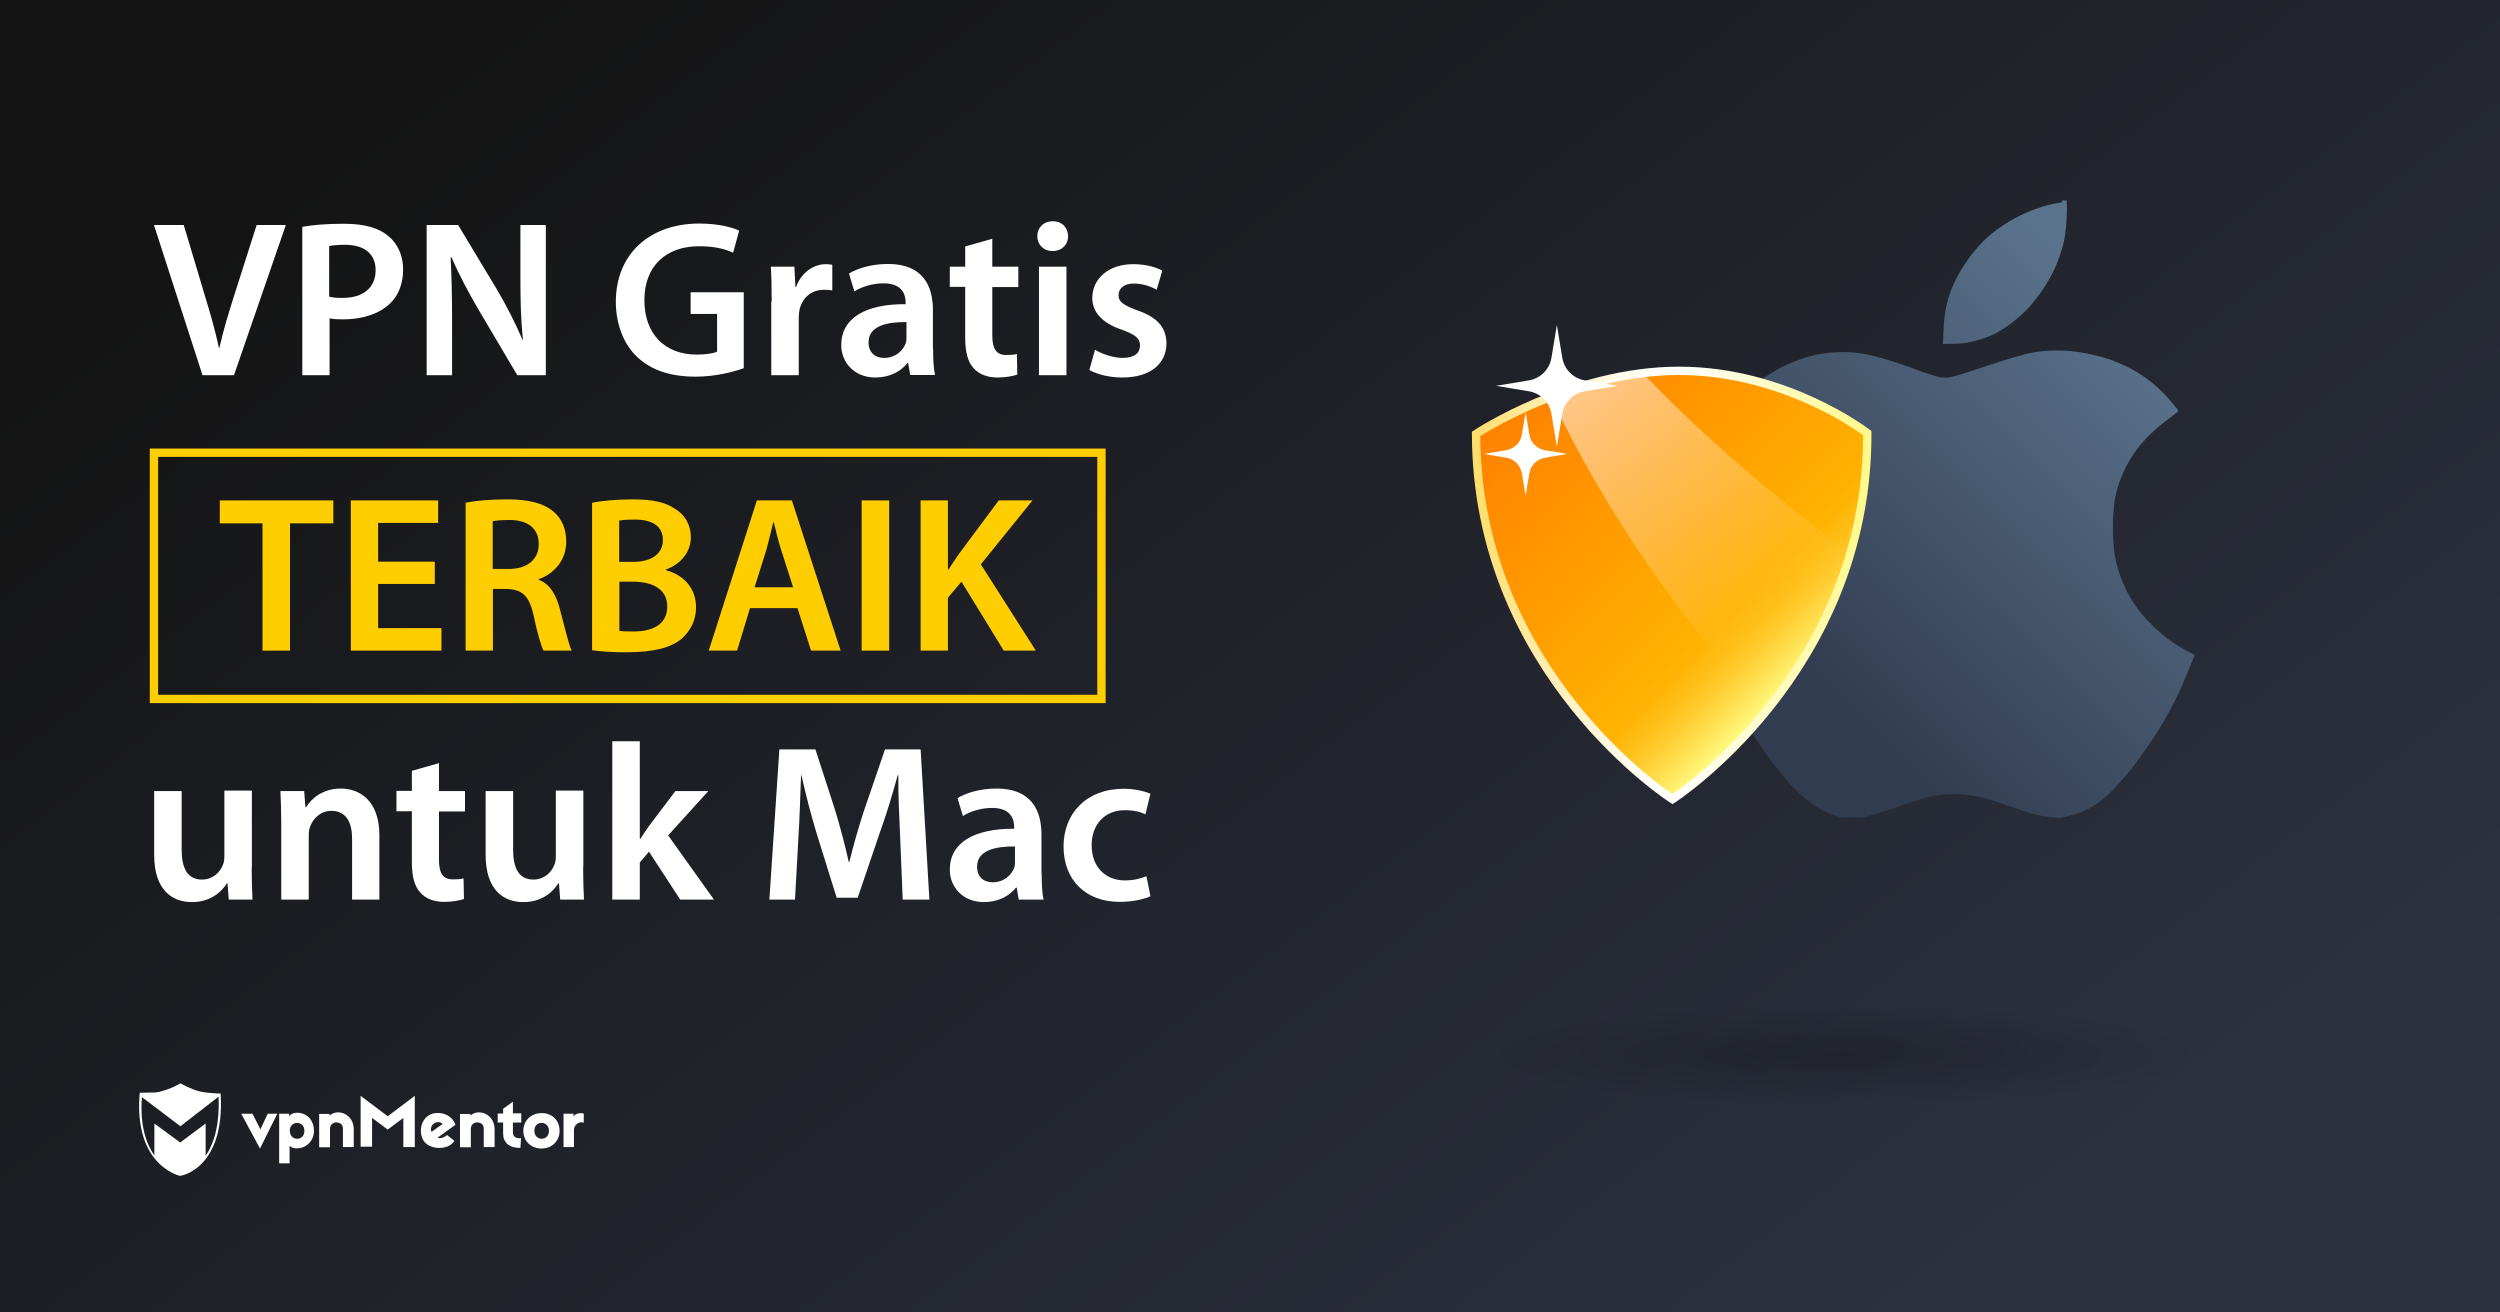 <?xml version="1.0" encoding="utf-8"?>
<!-- Generator: Adobe Illustrator 18.0.0, SVG Export Plug-In . SVG Version: 6.00 Build 0)  -->
<!DOCTYPE svg PUBLIC "-//W3C//DTD SVG 1.1//EN" "http://www.w3.org/Graphics/SVG/1.1/DTD/svg11.dtd">
<svg version="1.1" id="Layer_1" xmlns="http://www.w3.org/2000/svg" xmlns:xlink="http://www.w3.org/1999/xlink" x="0px" y="0px"
	 viewBox="0 0 1200 630" enable-background="new 0 0 1200 630" xml:space="preserve">
<rect x="0" y="0" width="1200" height="630" fill="#808080" stroke="none"/>
<linearGradient id="SVGID_1_" gradientUnits="userSpaceOnUse" x1="255.025" y1="-138.863" x2="891.191" y2="698.103">
	<stop  offset="0.102" style="stop-color:#141414"/>
	<stop  offset="1" style="stop-color:#2D3241"/>
</linearGradient>
<rect fill="url(#SVGID_1_)" width="1200" height="630"/>
<g>
	<path fill="#FFFFFF" d="M97.2,180.1l-23.3-72.1h14.3l9.8,32.8c2.8,9.1,5.2,17.4,7.1,26.2h0.2c1.9-8.6,4.6-17.3,7.4-26.1l10.5-32.9
		h14l-24.9,72.1H97.2z"/>
	<path fill="#FFFFFF" d="M145.1,108.9c4.8-0.9,11.3-1.5,20.1-1.5c9.6,0,16.6,2,21.2,5.9c4.3,3.5,7.1,9.2,7.1,15.9
		c0,6.8-2.1,12.4-6.1,16.3c-5.3,5.2-13.5,7.8-22.8,7.8c-2.5,0-4.6-0.1-6.4-0.5v27.3h-13.1V108.9z M158.1,142.4
		c1.7,0.5,3.7,0.6,6.4,0.6c9.8,0,15.8-4.9,15.8-13.3c0-8-5.6-12.2-14.7-12.2c-3.6,0-6.2,0.3-7.6,0.6V142.4z"/>
	<path fill="#FFFFFF" d="M204.8,180.1v-72.1h15.1l18.6,30.9c4.7,8,9,16.4,12.3,24.2h0.2c-1-9.6-1.2-18.9-1.2-30v-25.1H262v72.1
		h-13.7l-18.8-31.8c-4.6-7.9-9.3-16.7-12.8-24.8l-0.4,0.1c0.5,9.3,0.7,18.8,0.7,30.7v25.8H204.8z"/>
	<path fill="#FFFFFF" d="M357.1,176.7c-4.6,1.7-13.6,4.1-23.1,4.1c-12.2,0-21.5-3.1-28.3-9.6c-6.4-6.1-10.1-15.6-10.1-26.5
		c0.1-22.9,16.3-37.4,40.1-37.4c8.9,0,15.8,1.8,19.1,3.4l-2.9,10.6c-4-1.8-8.8-3.1-16.4-3.1c-15.4,0-26.2,9.1-26.2,25.9
		c0,16.4,10.1,26.1,25,26.1c4.8,0,8.2-0.6,9.9-1.4v-18.1h-12.7v-10.4h25.5V176.7z"/>
	<path fill="#FFFFFF" d="M370.4,144.8c0-7.1-0.1-12.2-0.4-16.8h11.3l0.5,9.8h0.3c2.6-7.3,8.7-11,14.3-11c1.3,0,2,0.1,3.1,0.3v12.3
		c-1.2-0.2-2.4-0.3-4-0.3c-6.2,0-10.6,4-11.8,9.9c-0.2,1.2-0.3,2.6-0.3,4v27.1h-13.2V144.8z"/>
	<path fill="#FFFFFF" d="M447.9,167.5c0,4.7,0.2,9.3,0.9,12.5h-11.9l-1-5.8h-0.3c-3.1,4.1-8.6,7-15.4,7c-10.5,0-16.4-7.6-16.4-15.5
		c0-13.1,11.7-19.8,30.9-19.7v-0.9c0-3.4-1.4-9.1-10.6-9.1c-5.1,0-10.5,1.6-14,3.9l-2.6-8.6c3.9-2.4,10.6-4.6,18.8-4.6
		c16.7,0,21.5,10.6,21.5,22V167.5z M435.1,154.6c-9.3-0.1-18.2,1.8-18.2,9.7c0,5.1,3.3,7.5,7.5,7.5c5.3,0,9.1-3.4,10.4-7.2
		c0.3-1,0.3-1.9,0.3-2.9V154.6z"/>
	<path fill="#FFFFFF" d="M476.3,114.6V128h12.5v9.8h-12.5v23c0,6.4,1.7,9.6,6.7,9.6c2.4,0,3.6-0.1,5.1-0.5l0.2,9.9
		c-1.9,0.7-5.5,1.4-9.5,1.4c-4.9,0-8.9-1.6-11.3-4.3c-2.9-3-4.2-7.8-4.2-14.7v-24.5h-7.4V128h7.4v-9.7L476.3,114.6z"/>
	<path fill="#FFFFFF" d="M512.7,113.4c0,3.9-2.9,7.1-7.5,7.1c-4.4,0-7.3-3.2-7.3-7.1c0-4.1,3-7.2,7.4-7.2
		C509.9,106.2,512.6,109.3,512.7,113.4z M498.7,180.1V128h13.2v52.1H498.7z"/>
	<path fill="#FFFFFF" d="M525.6,167.9c2.9,1.8,8.6,3.9,13.3,3.9c5.8,0,8.3-2.5,8.3-5.9c0-3.5-2.1-5.2-8.6-7.6
		c-10.2-3.4-14.3-9-14.3-15.2c0-9.2,7.6-16.3,19.7-16.3c5.8,0,10.8,1.4,13.9,3.1l-2.7,9.2c-2.1-1.3-6.4-3-11-3
		c-4.7,0-7.3,2.4-7.3,5.6c0,3.3,2.5,4.8,9.1,7.3c9.5,3.3,13.8,8.1,13.9,15.8c0,9.5-7.4,16.4-21.2,16.4c-6.3,0-12-1.5-15.8-3.6
		L525.6,167.9z"/>
</g>
<g>
	<path fill="#FFCE00" d="M126,251.2h-20.5v-11h54.5v11h-20.8v61.1H126V251.2z"/>
	<path fill="#FFCE00" d="M208.7,280.3h-27.2v21.2h30.4v10.8h-43.5v-72.1h41.9V251h-28.8v18.6h27.2V280.3z"/>
	<path fill="#FFCE00" d="M223.4,241.3c5-1,12.3-1.6,19.9-1.6c10.4,0,17.3,1.7,22.3,5.8c4,3.3,6.2,8.3,6.2,14.5
		c0,9.3-6.3,15.6-13.2,18v0.3c5.2,1.9,8.3,7,10.1,13.9c2.4,9,4.3,17.3,5.7,20.1h-13.5c-1.1-2.1-2.9-8-4.8-17
		c-2.1-9.4-5.5-12.4-12.9-12.6h-6.6v29.6h-13.1V241.3z M236.5,273.1h7.8c8.9,0,14.3-4.7,14.3-11.9c0-7.8-5.5-11.6-14-11.6
		c-4.2,0-6.8,0.3-8.1,0.6V273.1z"/>
	<path fill="#FFCE00" d="M284.3,241.3c4.2-0.9,11.8-1.6,19.3-1.6c9.6,0,15.7,1.3,20.5,4.6c4.5,2.7,7.5,7.4,7.5,13.6
		c0,6.6-4.2,12.6-12,15.5v0.3c7.6,1.9,14.5,7.9,14.5,17.8c0,6.4-2.8,11.4-6.8,15c-5.1,4.4-13.6,6.6-26.9,6.6c-7.3,0-12.7-0.5-16.2-1
		V241.3z M297.3,269.7h6.7c9.2,0,14.2-4.3,14.2-10.4c0-6.8-5.1-9.9-13.5-9.9c-3.9,0-6.1,0.2-7.5,0.5V269.7z M297.3,302.8
		c1.7,0.3,4,0.3,7,0.3c8.5,0,16-3.1,16-12c0-8.5-7.4-11.9-16.5-11.9h-6.5V302.8z"/>
	<path fill="#FFCE00" d="M360,291.9l-6.2,20.4h-13.6l23.1-72.1h16.8l23.4,72.1h-14.2l-6.5-20.4H360z M380.7,281.9l-5.7-17.8
		c-1.4-4.4-2.6-9.3-3.6-13.5h-0.2c-1.1,4.2-2.2,9.2-3.4,13.5l-5.6,17.8H380.7z"/>
	<path fill="#FFCE00" d="M426.8,240.2v72.1h-13.2v-72.1H426.8z"/>
	<path fill="#FFCE00" d="M441.9,240.2h13.1v33.2h0.3c1.7-2.8,3.5-5.3,5.2-7.8l18.9-25.4h16.2l-24.8,30.7l26.4,41.4h-15.4l-20.3-33.1
		l-6.5,7.7v25.4h-13.1V240.2z"/>
</g>
<g>
	<path fill="#FFFFFF" d="M120.8,416.2c0,6.2,0.2,11.3,0.4,15.6h-11.4l-0.6-7.8h-0.3c-2.2,3.6-7.4,9-16.8,9s-18.1-5.7-18.1-22.7
		v-30.6h13.2v28.3c0,8.7,2.8,14.2,9.7,14.2c5.3,0,8.8-3.6,10.1-7.1c0.5-1.1,0.7-2.6,0.7-4.1v-31.5h13.2V416.2z"/>
	<path fill="#FFFFFF" d="M135,395.2c0-6-0.2-11-0.4-15.5H146l0.6,7.8h0.3c2.4-4.1,8-9,16.7-9c9.1,0,18.5,5.9,18.5,22.4v30.9H169
		v-29.4c0-7.5-2.8-13.2-9.9-13.2c-5.2,0-8.9,3.7-10.3,7.7c-0.4,1.1-0.6,2.7-0.6,4.2v30.7H135V395.2z"/>
	<path fill="#FFFFFF" d="M210.7,366.3v13.4h12.5v9.8h-12.5v23c0,6.4,1.7,9.6,6.7,9.6c2.4,0,3.6-0.1,5.1-0.5l0.2,9.9
		c-1.9,0.7-5.5,1.4-9.5,1.4c-4.9,0-8.9-1.6-11.3-4.3c-2.9-3-4.2-7.8-4.2-14.7v-24.5h-7.4v-9.8h7.4V370L210.7,366.3z"/>
	<path fill="#FFFFFF" d="M279.9,416.2c0,6.2,0.2,11.3,0.4,15.6h-11.4l-0.6-7.8h-0.3c-2.2,3.6-7.4,9-16.8,9
		c-9.4,0-18.1-5.7-18.1-22.7v-30.6h13.2v28.3c0,8.7,2.8,14.2,9.7,14.2c5.3,0,8.8-3.6,10.1-7.1c0.5-1.1,0.7-2.6,0.7-4.1v-31.5h13.2
		V416.2z"/>
	<path fill="#FFFFFF" d="M307.2,402.6h0.2c1.3-2,2.8-4.3,4.1-6.1l12.7-16.8h15.8L320.7,401l22,30.8h-16.2l-15-23l-4.4,5.2v17.8
		h-13.2v-76h13.2V402.6z"/>
	<path fill="#FFFFFF" d="M432.1,402.4c-0.4-9.3-1-20.5-0.9-30.3h-0.3c-2.4,8.8-5.3,18.5-8.6,27.6l-10.6,31.2h-10.1l-9.6-30.8
		c-2.8-9.2-5.3-19-7.3-28h-0.2c-0.3,9.4-0.7,20.9-1.3,30.7l-1.6,29h-12.3l4.8-72.1h17.3l9.4,29c2.6,8.5,4.8,17,6.6,25h0.3
		c1.9-7.8,4.4-16.7,7.2-25.1l9.9-28.9h17.1l4.2,72.1h-12.8L432.1,402.4z"/>
	<path fill="#FFFFFF" d="M500,419.3c0,4.7,0.2,9.3,0.9,12.5H489l-1-5.8h-0.3c-3.1,4.1-8.6,7-15.4,7c-10.5,0-16.4-7.6-16.4-15.5
		c0-13.1,11.7-19.8,30.9-19.7v-0.9c0-3.4-1.4-9.1-10.6-9.1c-5.1,0-10.5,1.6-14,3.9l-2.6-8.6c3.9-2.4,10.6-4.6,18.8-4.6
		c16.7,0,21.5,10.6,21.5,22V419.3z M487.2,406.3c-9.3-0.1-18.2,1.8-18.2,9.7c0,5.1,3.3,7.5,7.5,7.5c5.3,0,9.1-3.4,10.4-7.2
		c0.3-1,0.3-1.9,0.3-2.9V406.3z"/>
	<path fill="#FFFFFF" d="M552.2,430.2c-2.8,1.3-8.2,2.7-14.8,2.7c-16.3,0-26.9-10.5-26.9-26.6c0-15.6,10.7-27.7,29-27.7
		c4.8,0,9.7,1.1,12.7,2.4l-2.4,9.9c-2.1-1.1-5.2-2-9.9-2c-10.1,0-16,7.4-15.9,16.9c0,10.7,7,16.8,15.9,16.8c4.5,0,7.8-1,10.4-2
		L552.2,430.2z"/>
</g>
<g>
	<g>
		<path fill="#FFFFFF" d="M124.8,551.3l-9-16.7h5.4l3.8,7.5l3.5-7.5h4.6L124.8,551.3z"/>
		<path fill="#FFFFFF" d="M150.7,542.8c0,4.8-3.6,7.9-6.9,8.3c-2,0.3-3.9,0-4.8-1.2v8.5h-5v-23.8h4.8v1.2c0.9-1.3,2.8-1.9,5-1.6
			C147.8,534.7,150.7,538,150.7,542.8z M139.1,542.8c0,2.2,1.5,3.8,3.5,3.8c2.2,0,3.5-1.6,3.5-3.8s-1.3-3.8-3.5-3.8
			C140.5,539,139.1,540.6,139.1,542.8z"/>
		<path fill="#FFFFFF" d="M169.8,542v8.6h-5.2v-8.7c0-1.9-0.9-2.8-2.6-3.1s-3.6,0.8-3.6,3v8.9h-5.2v-16h5v0.8
			C162.3,531.8,169.8,534.9,169.8,542z"/>
		<path fill="#FFFFFF" d="M199.1,550.6h-5.5v-14l-7.5,5.6l-7.5-5.6v13.8h-5.5V526l13,9.8l13-9.8V550.6L199.1,550.6z"/>
		<path fill="#FFFFFF" d="M217.8,538.2c0.3,0.4,0.7,1.3,0.8,1.7l-8.6,6.2c1.1,0.5,3,0.1,4.6-1.3l3.5,2.8c-2.8,4.8-12.2,4.3-14.8-0.1
			c-2.3-3.9-1.5-9.5,2.4-12.1C209.1,533.3,215.1,533.9,217.8,538.2z M207.1,543.3l5.4-3.8c-1.2-1.2-3.1-1.1-4.3-0.1
			C207.1,540.1,206.5,541.7,207.1,543.3z"/>
		<path fill="#FFFFFF" d="M250.2,538.8h-4v4.8c0,1.9,1.5,3.1,3.9,2.7l-0.3,4.7c-5.4,0.1-8.3-2.7-8.3-6.7v-5.5h-2.6v-4.3h2.6v-2.3
			l4.7-3.4v5.6h4L250.2,538.8L250.2,538.8z"/>
		<path fill="#FFFFFF" d="M268.6,542.8c0,4.8-3.6,8.5-8.7,8.5c-5,0-8.7-3.6-8.7-8.5c0-4.8,3.6-8.5,8.7-8.5
			C265,534.2,268.6,537.8,268.6,542.8z M256.5,542.8c0,2.2,1.5,3.8,3.5,3.8s3.5-1.5,3.5-3.8S262,539,260,539
			C257.8,539,256.5,540.5,256.5,542.8z"/>
		<path fill="#FFFFFF" d="M280.2,534.5v4.4c-2.4-0.9-4.7,1.2-4.7,3.4v8.3h-5v-16h4.8v1.5C276.1,533.9,279.8,534.3,280.2,534.5z"/>
		<path fill="#FFFFFF" d="M237.4,542v8.6h-5.2v-8.7c0-1.9-0.9-2.8-2.6-3.1s-3.6,0.8-3.6,3v8.9h-5.2v-16h5v0.8
			C229.9,531.8,237.4,534.9,237.4,542z"/>
		<path fill="#FFFFFF" d="M105.9,524.9c0,0-6.6-0.1-10.3-1.1c-3.8-0.9-9-3.8-9-3.8l0,0l0,0c0,0-4.2,2.6-9.5,3.9
			c-0.8,0.3-1.9,0.4-2.8,0.5c0,0,0,0-0.1,0c-0.3,0-0.4,0-0.7,0c-0.1,0-0.1,0-0.3,0c-0.1,0-0.3,0-0.4,0c-2.3,0.1-4.6,0.1-5.4,0.1
			c-0.1,0-0.3,0-0.3,0l0,0l0,0c0,0.3,0,0.7-0.1,0.9l0,0c-1.2,15.3,2.6,24.9,7.1,30.5l0,0c5.5,7,12.2,8.5,12.2,8.5l0,0l0,0
			C86.2,564.6,108.1,561.5,105.9,524.9z M98.7,554.8v-15.5l-12.2,9.1l-12.4-9.1v15.3c-3.9-5.5-7-14.4-6-28l18.5,14l18.3-14.2
			C105.5,538.4,103.3,548,98.7,554.8z"/>
	</g>
</g>
<rect x="73.9" y="217.3" fill="none" stroke="#FFCE00" stroke-width="4" stroke-miterlimit="10" width="454.8" height="118.2"/>
<g>
	<g>
		
			<linearGradient id="SVGID_2_" gradientUnits="userSpaceOnUse" x1="818.803" y1="351.604" x2="981.293" y2="517.249" gradientTransform="matrix(1 0 0 -1 0 630)">
			<stop  offset="0" style="stop-color:#323C50"/>
			<stop  offset="1" style="stop-color:#5A738C"/>
		</linearGradient>
		<path fill="url(#SVGID_2_)" d="M947.8,163.7c3.6-0.9,6.9-2.1,9.9-3.6c3-1.6,5.9-3.5,8.9-5.9c3-2.3,5.7-4.8,8.1-7.6
			c2.4-2.8,4.8-5.9,7-9.4c2.2-3.5,4-6.9,5.4-10.3c1.4-3.3,2.5-6.6,3.3-9.9c0.8-3.3,1.3-6.9,1.5-10.8c0.2-3.9,0.3-6.8,0.2-7.9
			l-0.1-2.1h-1h-1.2V97c0,0.1-1.1,0.3-3.4,0.7c-2.3,0.4-5.3,1.2-9,2.5s-7.2,2.9-10.5,4.7c-3.3,1.8-6.4,3.8-9.3,6
			c-2.9,2.2-5.5,4.6-7.8,7.2c-2.3,2.6-4.5,5.3-6.4,8.3c-2,2.9-3.8,6-5.3,9.2c-1.6,3.3-2.8,6.7-3.6,10.3c-0.9,3.6-1.4,7.7-1.6,12.3
			l-0.3,6.9l4.9-0.1C940.8,165.1,944.2,164.6,947.8,163.7z"/>
		
			<linearGradient id="SVGID_3_" gradientUnits="userSpaceOnUse" x1="876.484" y1="295.368" x2="1038.736" y2="460.77" gradientTransform="matrix(1 0 0 -1 0 630)">
			<stop  offset="0" style="stop-color:#323C50"/>
			<stop  offset="1" style="stop-color:#5A738C"/>
		</linearGradient>
		<path fill="url(#SVGID_3_)" d="M1053.5,314.3l-0.5-0.1l-0.4-0.2l-0.3-0.2l-0.5-0.2c-0.3-0.1-2.1-1.1-5.3-3c-3.2-1.9-6.1-3.9-8.5-6
			c-2.4-2.1-4.8-4.3-7.2-6.7c-2.3-2.4-4.5-5.2-6.6-8.4c-2.1-3.2-3.9-6.6-5.4-10.3c-1.5-3.6-2.6-7.3-3.4-11.1
			c-0.8-3.8-1.2-8.7-1.2-14.7s0.4-10.7,1-14.2c0.7-3.4,1.7-6.8,3-10.1c1.3-3.3,3-6.6,5.1-9.9s4.5-6.3,7.2-9.1
			c2.7-2.8,5.8-5.5,9.3-8.2l5.2-4l0.3-0.1l0.1-0.1v-0.7l-0.1-0.1c0-0.1,0-0.3-0.2-0.6c-0.3-0.4-1.6-1.9-3.8-4.5
			c-2.2-2.6-4.7-5-7.5-7.4c-2.7-2.3-5.7-4.4-8.8-6.2c-3.2-1.9-6.5-3.4-10.2-4.9c-3.6-1.4-7.9-2.6-13-3.6c-5-1-9.8-1.5-14.3-1.5
			s-8.8,0.4-12.8,1.2c-4,0.8-11.2,3-21.5,6.4c-10.3,3.5-16.4,5.3-18.2,5.4c-1.8,0.1-3.4,0-4.7-0.3c-0.9-0.2-3.5-1-7.7-2.5
			c-1.5-0.6-3.3-1.1-5.2-1.9c-7.3-2.6-13.4-4.5-18.2-5.7c-4.8-1.2-9.5-1.8-14.2-1.8s-8.9,0.4-12.8,1.2c-3.9,0.8-7.8,2.1-11.7,3.6
			c-3.9,1.6-7.7,3.6-11.6,6.1c-3.8,2.4-7,4.8-9.5,7.1c-2.5,2.3-4.8,4.8-7.1,7.5c-2.2,2.6-4.5,5.8-6.7,9.4c-1.7,2.7-3.2,5.5-4.5,8.4
			c-0.5,0.9-0.8,2-1.3,2.9c-0.8,2-1.6,4-2.3,6.2c-0.2,0.6-0.3,1.1-0.4,1.6c-0.4,1.1-0.3,2.1-0.7,3.3c-0.2,0.6,0.2,1.1,0.2,1.7l0,0
			c-2.8,1.1-2.8,2.3-2.8,3.4l0,0c0,1.2,0,2.4,0,3.6l0,0c-0.9,1.2-0.9,2.5-0.9,3.7l0,0c0,1.3-0.2,2.1-0.4,3.4l-0.7,7.4h0.2V264
			l1.1,10.5c0.2,1.8,0.2,3.4,0.5,5.2c0.8,5.2,1.9,10.3,3.1,15.2c1.6,6.6,3.5,13.1,5.9,19.6c1.4,3.9,2.9,7.7,4.5,11.5
			c0.5-0.4,0.8-0.7,1.3-1c-0.5,0.4-0.9,0.7-1.3,1c1,2.3,2.1,4.6,3.1,6.8c2.8,5.8,5.6,11,8.6,15.8c3,4.8,6.5,10,10.6,15.5
			c4.2,5.6,7.5,9.7,10,12.4c2.5,2.7,5.2,5.2,8.1,7.6c2.9,2.3,5.6,4.1,8.1,5.2c2.5,1.2,4.3,2,5.2,2.2c1,0.3,1.7,0.5,2.1,0.6l0.7,0.1
			l1.4,0.2h1.5h4.8h1.4h1.2l5.7-1.5c3.7-1,8.6-2.6,14.5-4.7c5.9-2.1,10.4-3.4,13.5-4.1c3.1-0.6,6.6-0.9,10.5-0.9s7.7,0.4,11.5,1.2
			c3.7,0.8,8.9,2.3,15.3,4.7c6.5,2.3,11.4,3.7,14.5,4.4c3.2,0.6,5.6,0.9,7.2,1l2.4,0.1l0.3-0.1l0.3-0.1l1.2-0.2
			c0.8-0.1,2.5-0.6,5.3-1.4c2.7-0.8,5.4-2,8.1-3.6c2.7-1.6,5.3-3.5,7.9-6c2.5-2.3,5.3-5.4,8.4-9c3.1-3.6,6.4-8.3,10.3-13.8
			c3.8-5.5,7.2-10.9,10-16.1c2.9-5.2,5.9-11.2,8.5-17.8L1053.5,314.3l0.1-0.5L1053.5,314.3z"/>
	</g>
	<g>
		<path fill="#FFFFFF" d="M825.6,292c-0.7,1.5-1.3,3.1-1.9,4.8C824.3,295.2,825,293.5,825.6,292c0.3-0.7,0.7-1.5,1-2.2
			C826.3,290.5,826,291.2,825.6,292z"/>
		
			<linearGradient id="SVGID_4_" gradientUnits="userSpaceOnUse" x1="557.28" y1="90.579" x2="563.06" y2="90.579" gradientTransform="matrix(1 -2.210538e-003 -2.210538e-003 -1 263.87 385.06)">
			<stop  offset="0" style="stop-color:#5600C6"/>
			<stop  offset="1" style="stop-color:#86FFD7"/>
		</linearGradient>
		<path fill="url(#SVGID_4_)" d="M825.6,292c-0.7,1.5-1.3,3.1-1.9,4.8C824.3,295.2,825,293.5,825.6,292c0.3-0.7,0.7-1.5,1-2.2
			C826.3,290.5,826,291.2,825.6,292z"/>
		
			<linearGradient id="SVGID_5_" gradientUnits="userSpaceOnUse" x1="607.405" y1="64.214" x2="470.417" y2="201.202" gradientTransform="matrix(1 -2.210538e-003 -2.210538e-003 -1 263.87 385.06)">
			<stop  offset="0" style="stop-color:#FFFF88"/>
			<stop  offset="5.529694e-002" style="stop-color:#FFE75E"/>
			<stop  offset="0.118" style="stop-color:#FFD036"/>
			<stop  offset="0.175" style="stop-color:#FFBF18"/>
			<stop  offset="0.225" style="stop-color:#FFB506"/>
			<stop  offset="0.26" style="stop-color:#FFB100"/>
			<stop  offset="1" style="stop-color:#FF8100"/>
		</linearGradient>
		
			<linearGradient id="SVGID_6_" gradientUnits="userSpaceOnUse" x1="706.512" y1="349.066" x2="898.288" y2="349.066" gradientTransform="matrix(1 0 0 -1 0 630)">
			<stop  offset="0" style="stop-color:#FFDD65"/>
			<stop  offset="1.671325e-002" style="stop-color:#FFDF6D"/>
			<stop  offset="0.14" style="stop-color:#FFEAA0"/>
			<stop  offset="0.256" style="stop-color:#FFF3C9"/>
			<stop  offset="0.36" style="stop-color:#FFFAE7"/>
			<stop  offset="0.45" style="stop-color:#FFFEF9"/>
			<stop  offset="0.515" style="stop-color:#FFFFFF"/>
			<stop  offset="0.675" style="stop-color:#FFFDD7"/>
			<stop  offset="1" style="stop-color:#FFF988"/>
		</linearGradient>
		<path fill="url(#SVGID_5_)" stroke="url(#SVGID_6_)" stroke-width="4" stroke-miterlimit="10" d="M896.3,207.9
			c0.3,115.3-93.5,175.7-93.5,175.7s-94-59.9-94.3-175.3c0,0,45.4-30.2,97.2-30.3C857.6,177.9,896.3,207.9,896.3,207.9z"/>
		
			<linearGradient id="SVGID_7_" gradientUnits="userSpaceOnUse" x1="488.9" y1="216.574" x2="593.214" y2="92.257" gradientTransform="matrix(1 -2.210538e-003 -2.210538e-003 -1 263.87 385.06)">
			<stop  offset="5.102041e-003" style="stop-color:#FFFFFF"/>
			<stop  offset="1" style="stop-color:#FFFFFF;stop-opacity:0"/>
		</linearGradient>
		<path opacity="0.6" fill="url(#SVGID_7_)" enable-background="new    " d="M886.9,264.8c-9,31.4-24.4,56.8-39.8,76
			c-41.6-44.5-76.4-95.3-102.7-150.2c12.9-4.8,28.2-9.2,44.6-11C818.7,210.8,852.2,238.6,886.9,264.8z"/>
	</g>
	
		<radialGradient id="SVGID_8_" cx="947.865" cy="-1256.481" r="99.084" gradientTransform="matrix(1.777 0 0 -0.25 -800.841 192.182)" gradientUnits="userSpaceOnUse">
		<stop  offset="0" style="stop-color:#000000"/>
		<stop  offset="0.995" style="stop-color:#000000;stop-opacity:0"/>
	</radialGradient>
	<ellipse opacity="0.2" fill="url(#SVGID_8_)" enable-background="new    " cx="883.5" cy="506.9" rx="175" ry="25"/>
	<g>
		<path fill="#FFFFFF" d="M760.8,182.6l15.7,2.6l-15.7,2.6c-5.6,0.9-10,5.3-10.9,10.9l-2.6,15.7l-2.6-15.7
			c-0.9-5.6-5.3-10-10.9-10.9l-15.7-2.6l15.7-2.6c5.6-0.9,10-5.3,10.9-10.9l2.6-15.7l2.6,15.7C750.8,177.3,755.2,181.7,760.8,182.6z
			"/>
		<path fill="#FFFFFF" d="M741.6,216.1l10.7,1.8l-10.7,1.8c-3.8,0.7-6.9,3.6-7.5,7.5l-1.8,10.7l-1.8-10.7c-0.7-3.8-3.6-6.9-7.5-7.5
			l-10.7-1.8l10.7-1.8c3.8-0.7,6.9-3.6,7.5-7.5l1.8-10.7l1.8,10.7C734.7,212.5,737.7,215.4,741.6,216.1z"/>
	</g>
</g>
</svg>
